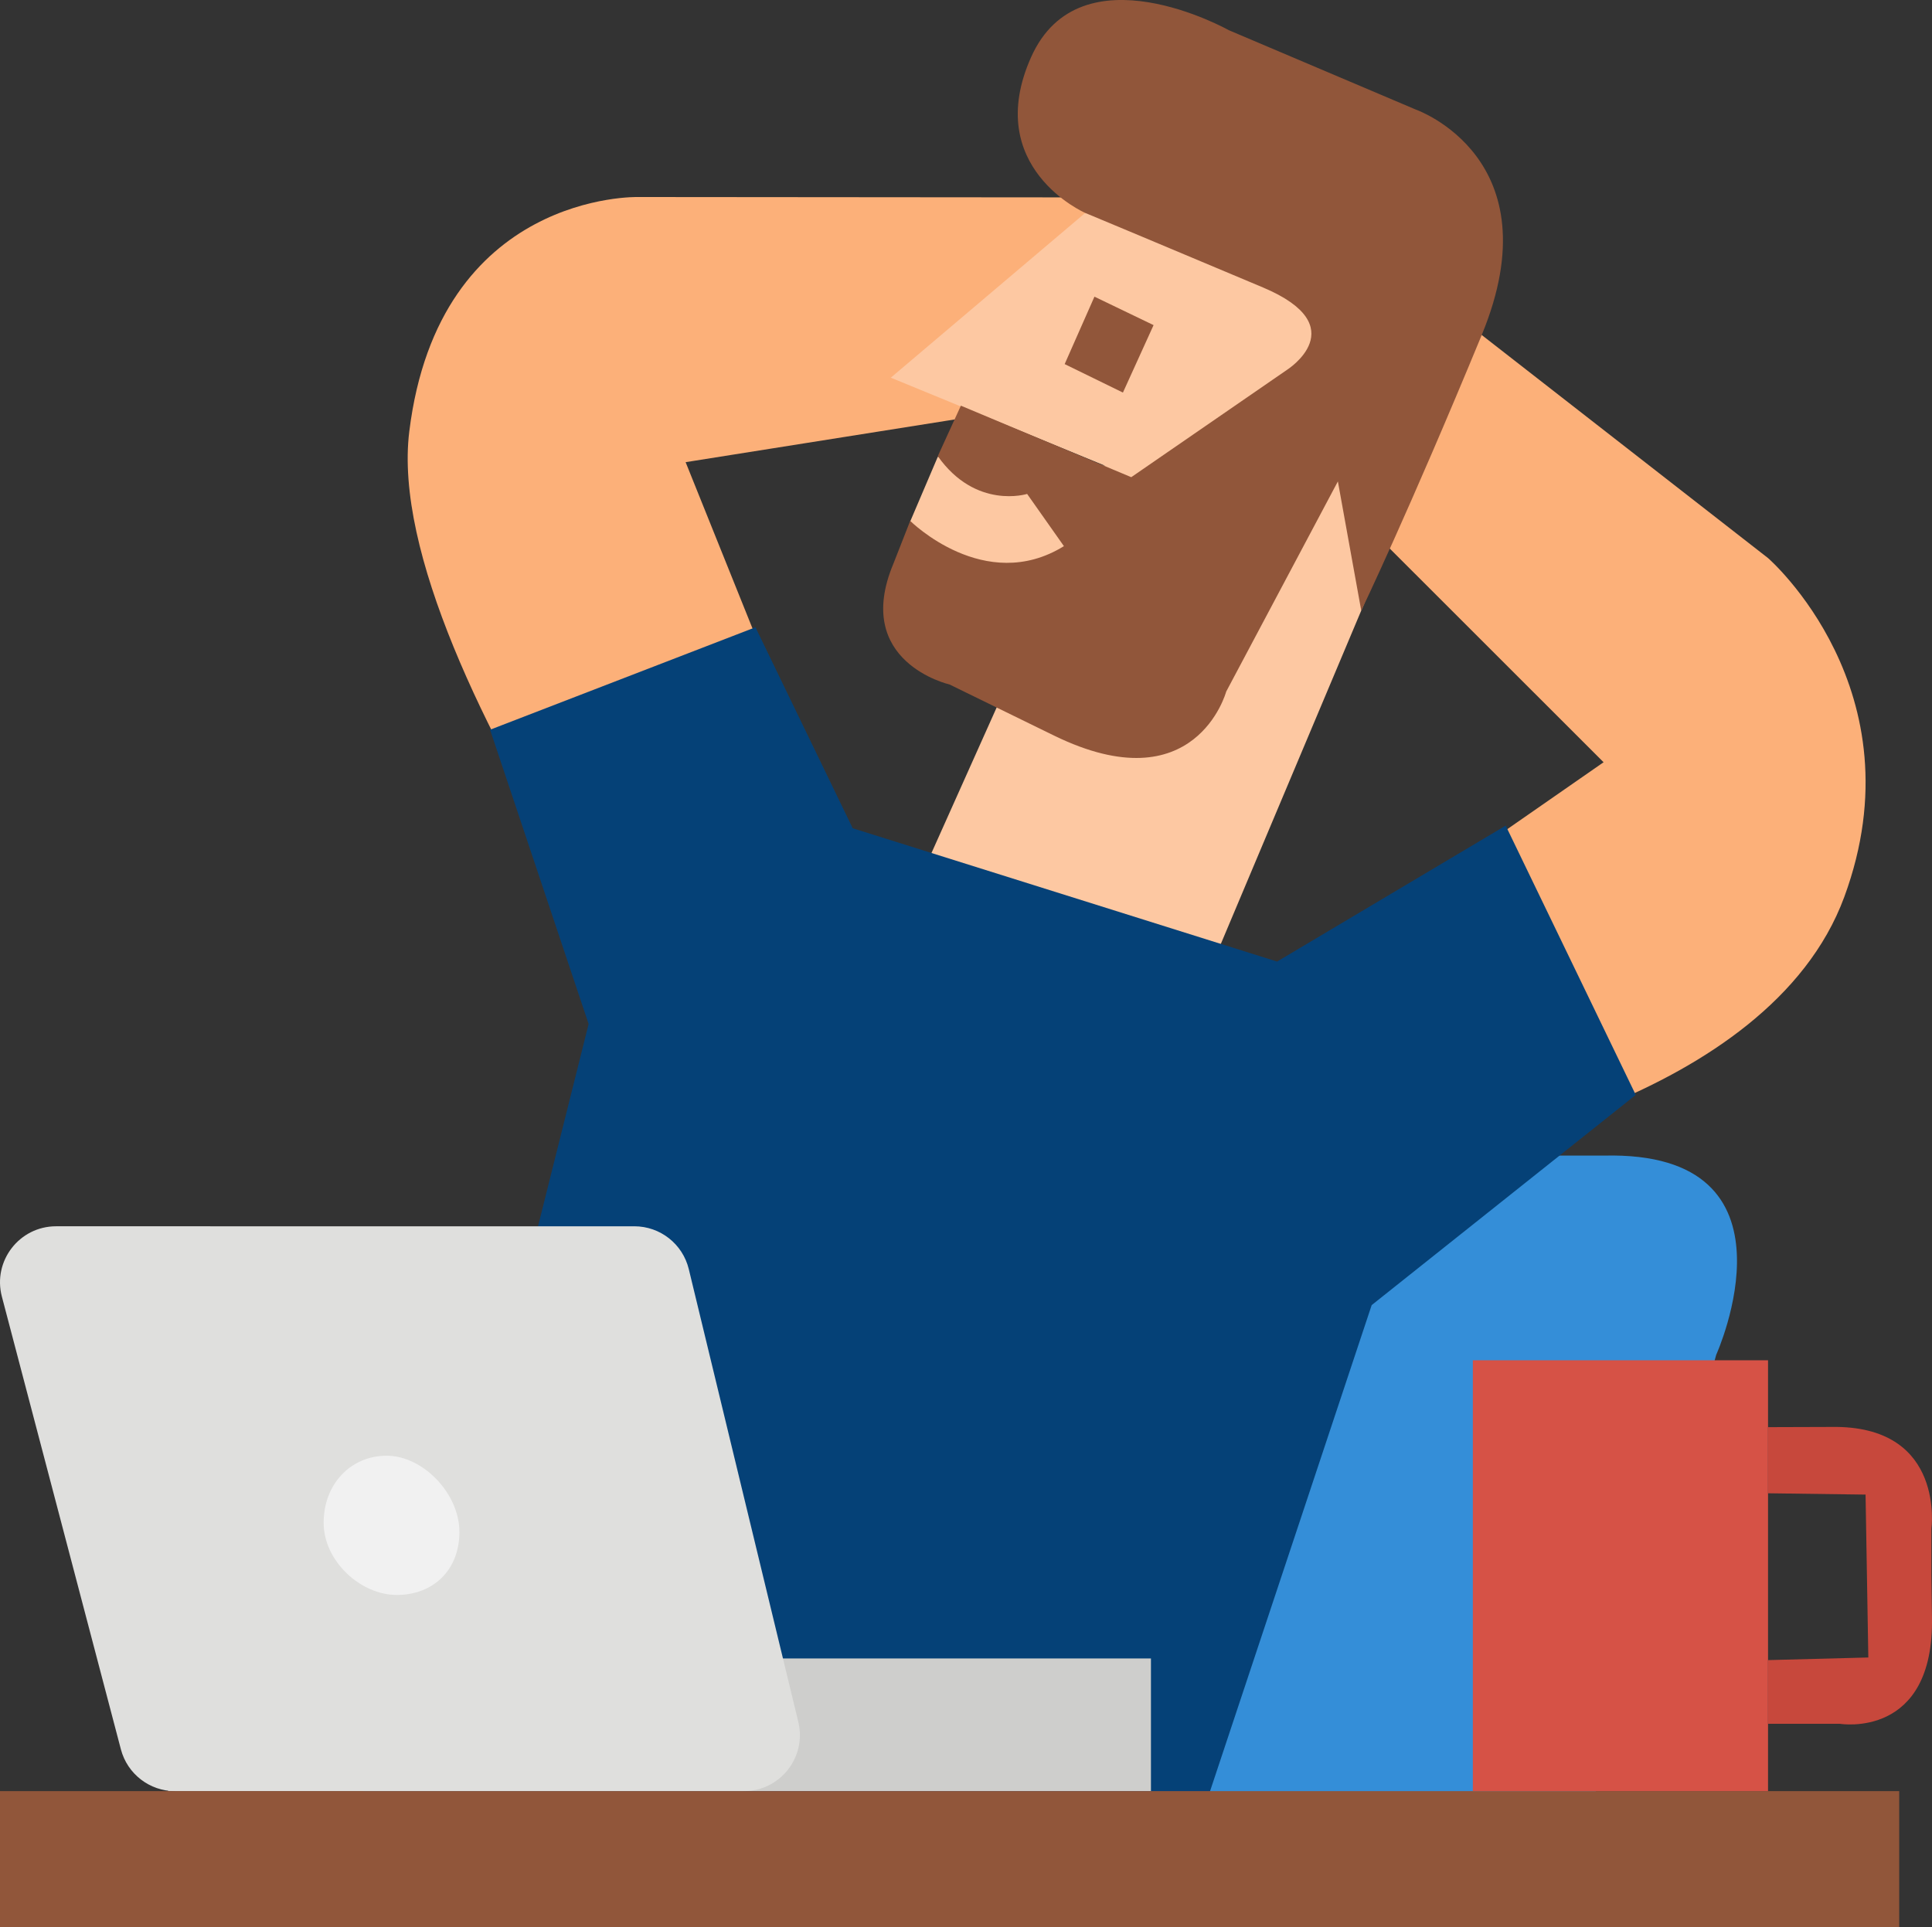 <?xml version="1.0" encoding="UTF-8"?><svg id="Layer_1" xmlns="http://www.w3.org/2000/svg" viewBox="0 0 980.31 978"><rect x="0" y="0" width="980.31" height="978" fill="#333333" stroke="none"/><path d="M813.81,586.47h-69.11l-149.56,93.11-27.33,250,232,15.33,71-257.33s46.89-103.67-57-101.11Z" fill="#348ed8"/><path d="M762.59,422.34l51.08-35.5-116.11-116.06,44.89-104.44,9.39,3.67,145.28,113.22s77.33,67.11,38.67,172c-38.67,104.89-209.33,131.56-209.33,131.56l36.14-164.44Z" fill="#fcb079"/><path d="M381.89,319.11l-34-84.56,156.78-24.89,87-107.33-6.33-3.67-47.21,1.51-214.46-.18s-101-2.67-116,119,184.56,371.78,184.56,371.78l-10.33-271.67Z" fill="#fcb079"/><polygon points="619.33 479.34 508 496 472.44 433.34 520.93 325.06 461.83 264.67 475.83 231.84 560.67 236.34 452 191.67 550.33 108.34 664.33 97.34 711 261.67 619.33 479.34" fill="#fdc8a2"/><polygon points="248.67 370.34 298.67 519.67 268.67 639.67 179.33 925 596.67 954.34 613.33 911 696 662.34 830 555.67 764 419 648 488 432.67 420.34 383.33 318.34 248.67 370.34" fill="#054177"/><path d="M481.67,347.34s-49.33-11.33-28.33-61.33l8.5-21.67s37.83,37.67,78,12.83l-18.67-26.5s-26,8.17-45.33-19.17l11.72-25.62,86.45,36.29,79.06-54.5s34.67-22-12.22-41.78-90.33-37.89-90.33-37.89c0,0-52.33-23-27.33-79s100.33-13.67,100.33-13.67l95,40.33s70.33,24.67,33.33,114.33-61.14,139.94-61.14,139.94l-11.86-65.61-56.67,106.67s-15.48,57.42-87.33,22.33l-53.17-26Z" fill="#91563a"/><polygon points="555.33 150.56 540.22 184.78 569.78 199.23 585.33 165 555.33 150.56" fill="#91563a"/><g><rect x="85.33" y="841.67" width="498.67" height="67.33" fill="#cececc"/><path d="M158.91,622.34h162.94c13.14,0,24.56,8.99,27.65,21.76l55.57,229.77c4.33,17.9-9.23,35.14-27.65,35.14H88.85c-12.93,0-24.23-8.72-27.51-21.22L.95,658.02c-4.74-18.04,8.87-35.68,27.51-35.68H158.91Z" fill="#dfdfdd"/></g><path d="M233.11,777.45c0,19.51-13.43,32-31.78,32s-37.11-17.15-37.11-36.67,13.65-34,32-34,36.89,19.15,36.89,38.67Z" fill="#f1f1f1"/><rect x="0" y="909" width="963.67" height="69" fill="#91563a"/><polygon points="897.11 909 747.33 909 747.33 690.34 897.11 690.34 897.11 724.78 897.11 758.34 897.11 909" fill="#d65246"/><path d="M980,799.17v-23.33s7-51-48-51.67l-34.89,.11v33.56l49.49,.67,1.4,82.67-50.89,1.33v32.33h36.56s47.88,7.93,46.62-54.33l-.29-21.33Z" fill="#c7483c"/></svg>